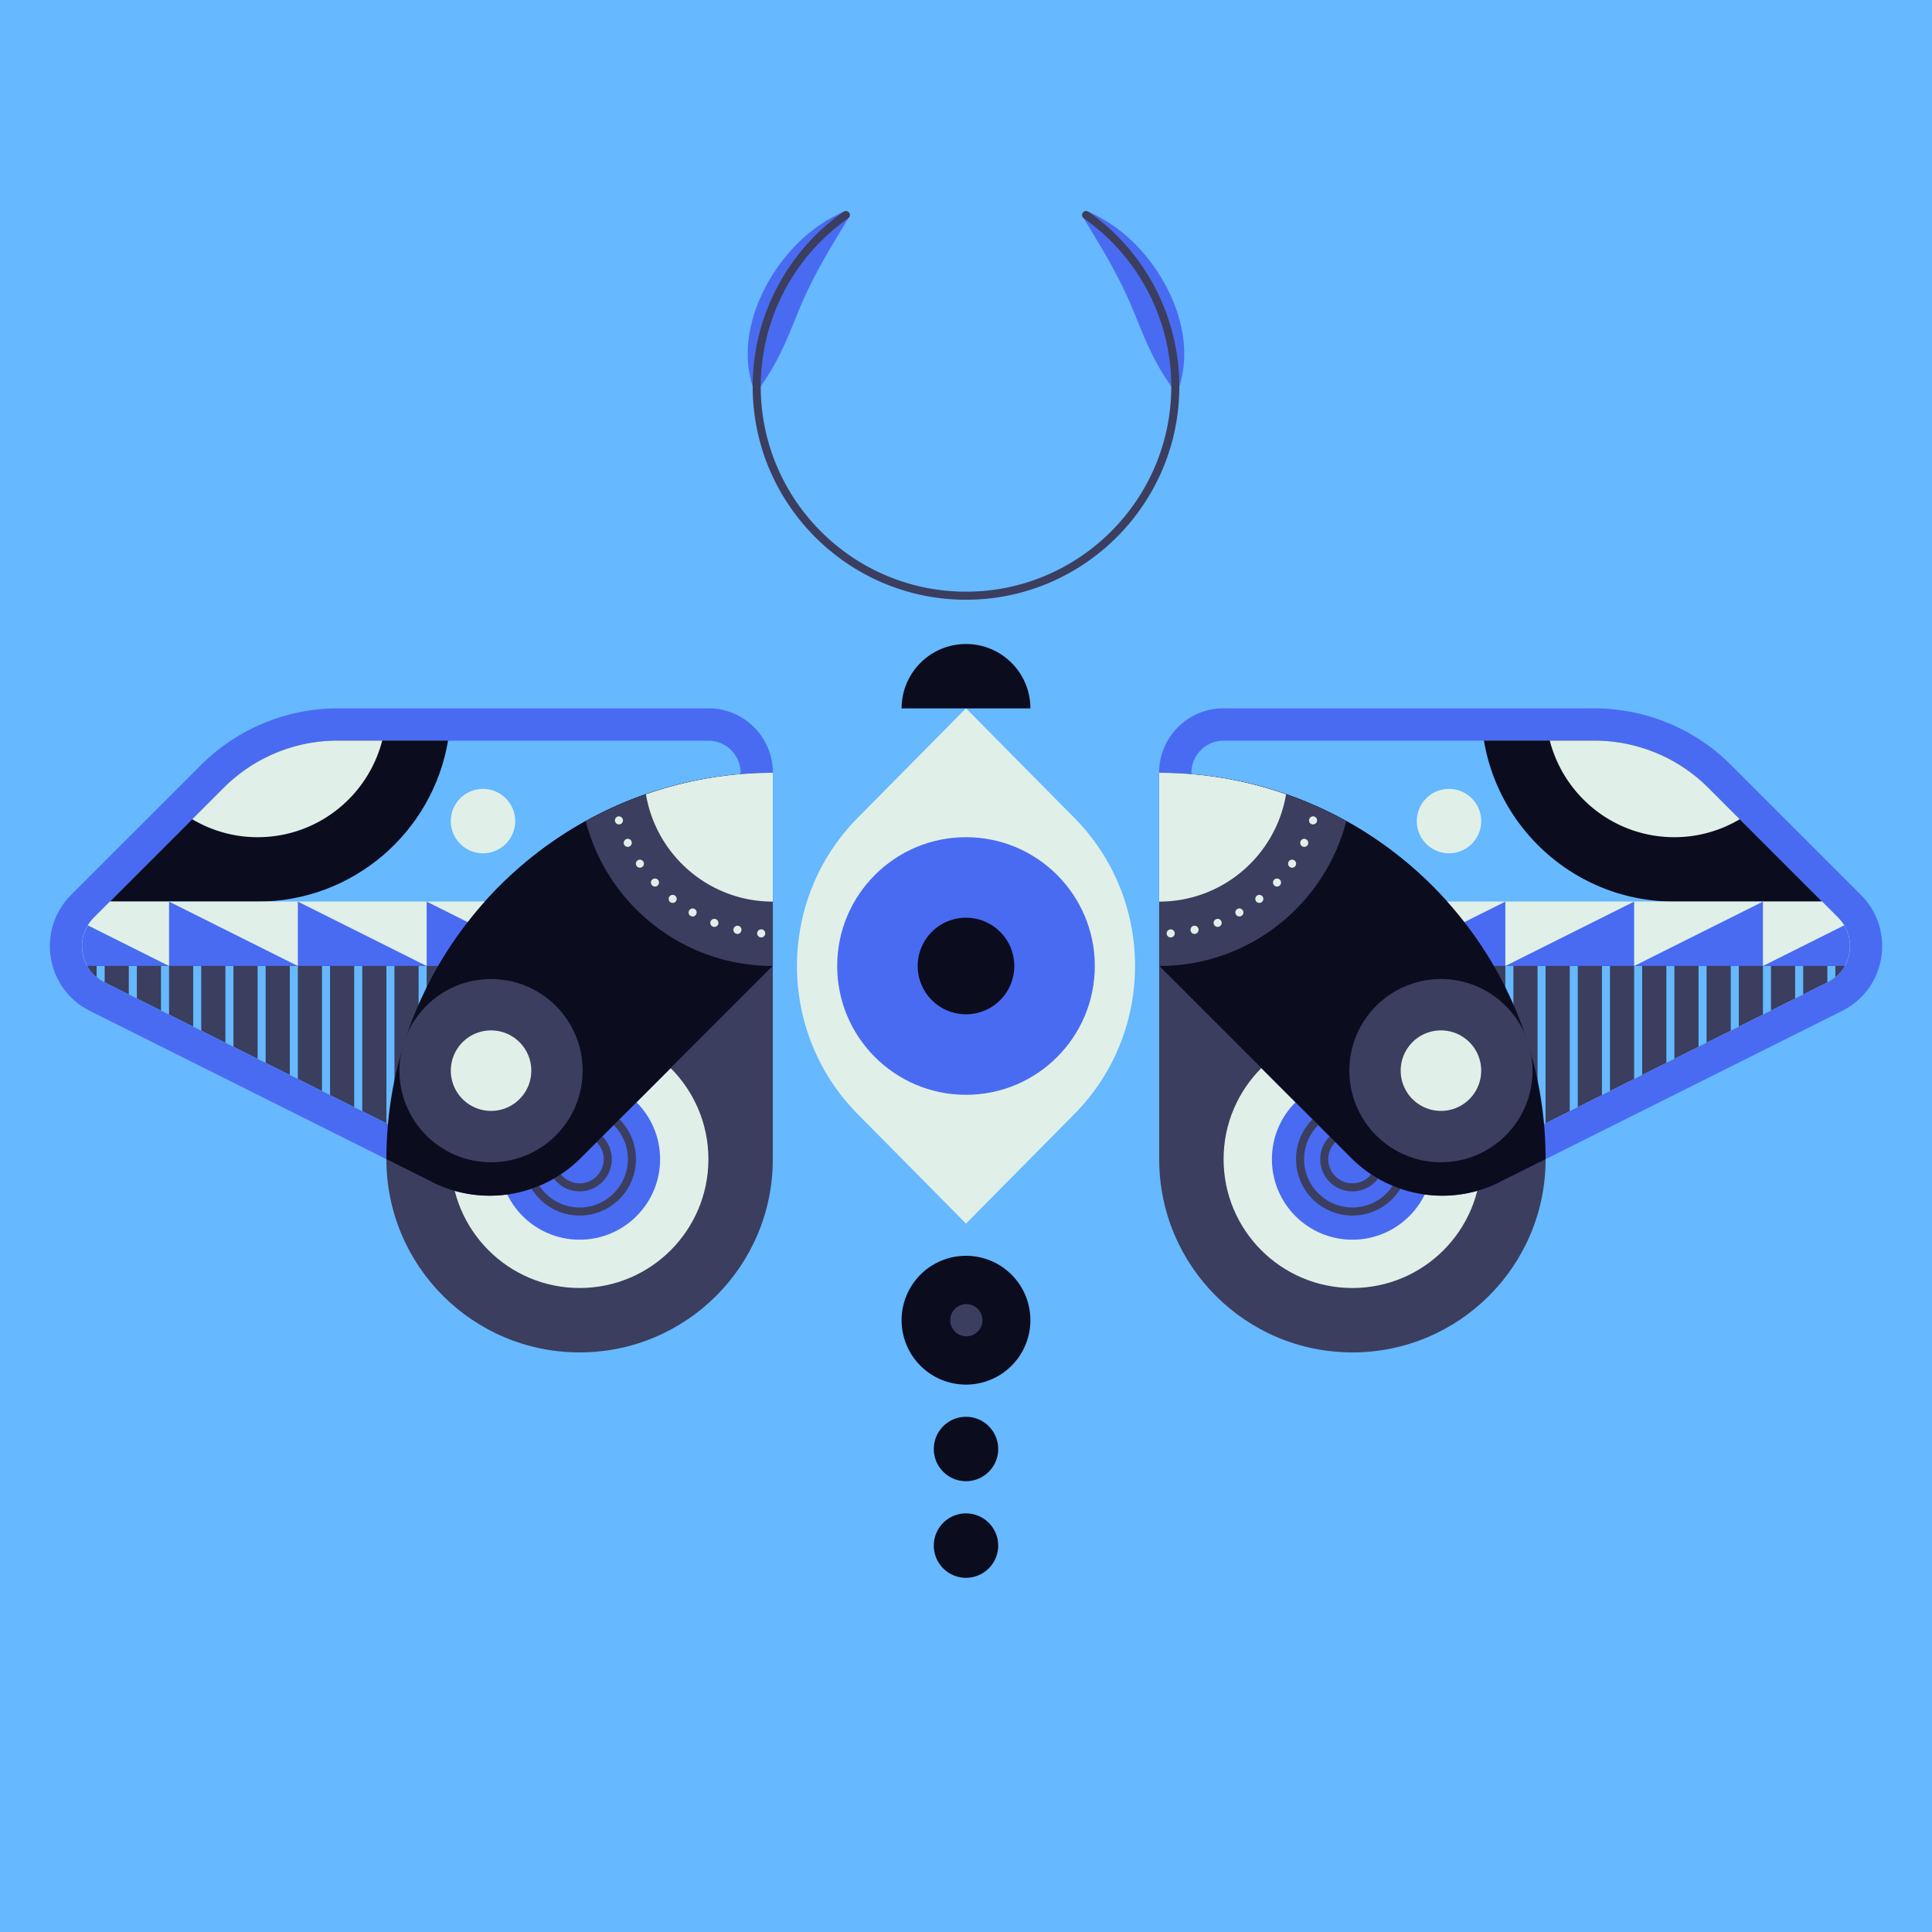 <svg xmlns="http://www.w3.org/2000/svg" width="240" height="240" fill="none"><rect width="100%" height="100%" fill="#333333" stroke="none"/><g clip-path="url(#a)"><g clip-path="url(#b)"><path fill="#66B8FF" d="M0 0h240v240H0z"/><g clip-path="url(#c)"><path fill="#66B8FF" d="M240 0H0v240h240V0Z"/><path fill="#3B3E5E" d="M168 168c13.255 0 24-10.745 24-24s-10.745-24-24-24-24 10.745-24 24 10.745 24 24 24Z"/><path fill="#3B3E5E" d="M144 96v48h48c0-26.51-21.49-48-48-48Z"/><path fill="#E0F0E8" d="M168 160c8.837 0 16-7.163 16-16s-7.163-16-16-16-16 7.163-16 16 7.163 16 16 16Z"/><path fill="#496BF2" d="M168 154c5.523 0 10-4.477 10-10s-4.477-10-10-10-10 4.477-10 10 4.477 10 10 10Z"/><path fill="#3B3E5E" d="M168 138c3.31 0 6 2.69 6 6s-2.69 6-6 6-6-2.69-6-6 2.69-6 6-6Zm0-1c-3.87 0-7 3.13-7 7s3.13 7 7 7 7-3.13 7-7-3.13-7-7-7Z"/><path fill="#3B3E5E" d="M168 141c1.65 0 3 1.35 3 3s-1.35 3-3 3-3-1.35-3-3 1.35-3 3-3Zm0-1c-2.21 0-4 1.79-4 4s1.79 4 4 4 4-1.79 4-4-1.79-4-4-4Z"/><path fill="#496BF2" d="M152 88h46.06c6.37 0 12.47 2.53 16.97 7.03l16.14 16.14c4.34 4.34 3.16 11.67-2.34 14.41l-42.52 21.26a16.002 16.002 0 0 1-18.47-3l-23.85-23.85v-24c0-4.42 3.58-8 8-8l.01.01Z"/><path fill="#66B8FF" d="M179.16 144.53c-3.21 0-6.22-1.25-8.49-3.51L148 118.35V96.01c0-2.21 1.79-4 4-4h46.06c5.3 0 10.39 2.11 14.14 5.86l16.14 16.14a4.952 4.952 0 0 1 1.4 4.34 4.929 4.929 0 0 1-2.7 3.67l-42.52 21.26c-1.66.83-3.51 1.27-5.36 1.27v-.02Z"/><path fill="#0C0C1F" d="m221.9 107.56-9.7-9.7A20.006 20.006 0 0 0 198.06 92h-13.72c1.91 11.35 11.77 20 23.66 20h18.34l-4.44-4.44ZM148 96.18v22.16l22.67 22.67c1.4 1.4 3.1 2.41 4.94 2.98h7c.65-.2 1.3-.43 1.91-.74l7.27-3.63c-2.09-23.14-20.6-41.54-43.79-43.45v.01Z"/><path fill="#E0F0E8" d="M168 120h61.16c.28-.51.48-1.07.58-1.67.26-1.61-.25-3.19-1.4-4.34l-2-2H168V120Z"/><path fill="#496BF2" d="m187 120 16-8v8h-16Zm-16 0 16-8v8h-16Zm32 0 16-8v8h-16Zm26.16 0c.28-.51.48-1.07.58-1.67a4.95 4.95 0 0 0-.65-3.38L219 120h10.16Z"/><path fill="#3B3E5E" d="m149.66 120 21.02 21.02c2.27 2.27 5.28 3.51 8.49 3.51 1.85 0 3.7-.44 5.36-1.27L227.05 122c.91-.46 1.64-1.15 2.12-2.01h-79.5l-.01.01Z"/><path fill="#66B8FF" d="M216 127.53V120h-1v8.03l1-.5Zm-4 2V120h-1v10.03l1-.5Zm8-4V120h-1v6.03l1-.5Zm-12 6V120h-1v12.03l1-.5Zm16-8V120h-1v4.03l1-.5Zm3.04-1.52c.35-.18.67-.4.96-.64V120h-1v2.03l.04-.02ZM192 139.53V120h-1v20.03l1-.5Zm-4 0V120h-1v20.03l1-.5Zm-1.88 2.94h-.11v.05l.11-.05Zm13.88-6.94V120h-1v16.03l1-.5Zm4-2V120h-1v14.03l1-.5Zm-8 4V120h-1v18.03l1-.5Z"/><path fill="#0C0C1F" d="M186.31 146.84 192 144c0-26.51-21.49-48-48-48v24l23.85 23.85a16.002 16.002 0 0 0 18.47 3l-.01-.01Z"/><path fill="#3B3E5E" d="M179 144.38c6.285 0 11.38-5.095 11.38-11.38 0-6.285-5.095-11.38-11.38-11.38-6.285 0-11.38 5.095-11.38 11.38 0 6.285 5.095 11.38 11.38 11.38Z"/><path fill="#E0F0E8" d="M179 138a5 5 0 1 0-.001-10.001A5 5 0 0 0 179 138Zm13.52-46c1.78 6.9 8.02 12 15.48 12 2.97 0 5.73-.82 8.12-2.23l-3.91-3.91A20.006 20.006 0 0 0 198.07 92h-5.55ZM180 106a4 4 0 1 0 0-8 4 4 0 0 0 0 8Z"/><path fill="#3B3E5E" d="M167.24 102c-6.89-3.82-14.81-6-23.24-6v24c11.18 0 20.58-7.65 23.24-18Z"/><path fill="#E0F0E8" d="M144 96v16c7.92 0 14.49-5.77 15.76-13.33A47.792 47.792 0 0 0 144 96Zm.93 19.98a.5.5 0 1 1 .53.47h-.04c-.26 0-.47-.2-.49-.47Zm2.98-.35a.498.498 0 1 1 .97-.22c.06.27-.11.53-.38.59 0 0-.07.02-.11.02-.23 0-.43-.16-.48-.39Zm2.88-.81c-.1-.25.03-.54.29-.64.26-.1.54.02.65.28.1.26-.03.55-.29.65-.06.02-.12.03-.18.03-.2 0-.39-.12-.47-.32Zm2.74-1.22a.505.505 0 0 1 .18-.69c.24-.13.54-.05.68.19s.06.55-.18.68a.495.495 0 0 1-.68-.18Zm2.52-1.62a.507.507 0 0 1 .08-.71c.21-.17.53-.13.7.08.17.22.13.53-.08.71a.5.5 0 0 1-.31.1c-.15 0-.29-.06-.39-.18Zm2.25-1.98a.505.505 0 0 1-.03-.71c.19-.2.51-.21.71-.02.2.18.21.5.02.7a.48.48 0 0 1-.36.16c-.12 0-.25-.04-.34-.13Zm1.93-2.3a.487.487 0 0 1-.13-.69c.15-.23.46-.29.69-.13.23.16.29.47.13.69a.49.49 0 0 1-.69.13Zm1.57-2.55a.5.5 0 0 1-.23-.67c.12-.25.41-.35.66-.23.25.12.36.42.24.67a.508.508 0 0 1-.67.23Zm1.16-2.76a.493.493 0 0 1-.32-.63.5.5 0 0 1 .62-.33c.26.08.41.36.33.63-.07.21-.27.35-.48.35 0 0-.1-.01-.15-.02Z"/><path fill="#3B3E5E" d="M72 168c13.255 0 24-10.745 24-24s-10.745-24-24-24-24 10.745-24 24 10.745 24 24 24Z"/><path fill="#3B3E5E" d="M96 96v48H48c0-26.51 21.49-48 48-48Z"/><path fill="#E0F0E8" d="M72 160c8.837 0 16-7.163 16-16s-7.163-16-16-16-16 7.163-16 16 7.163 16 16 16Z"/><path fill="#496BF2" d="M72 154c5.523 0 10-4.477 10-10s-4.477-10-10-10-10 4.477-10 10 4.477 10 10 10Z"/><path fill="#3B3E5E" d="M72 138c3.31 0 6 2.69 6 6s-2.69 6-6 6-6-2.69-6-6 2.69-6 6-6Zm0-1c-3.87 0-7 3.13-7 7s3.13 7 7 7 7-3.13 7-7-3.13-7-7-7Z"/><path fill="#3B3E5E" d="M72 141c1.65 0 3 1.35 3 3s-1.35 3-3 3-3-1.35-3-3 1.35-3 3-3Zm0-1c-2.21 0-4 1.79-4 4s1.79 4 4 4 4-1.79 4-4-1.79-4-4-4Z"/><path fill="#496BF2" d="M88 88H41.94c-6.37 0-12.47 2.53-16.97 7.03L8.83 111.17c-4.34 4.34-3.16 11.67 2.34 14.41l42.52 21.26c6.16 3.08 13.6 1.87 18.47-3l23.85-23.85v-24c0-4.42-3.58-8-8-8L88 88Z"/><path fill="#66B8FF" d="M60.84 144.53c3.21 0 6.22-1.25 8.49-3.51L92 118.35V96.01c0-2.21-1.79-4-4-4H41.94c-5.3 0-10.39 2.11-14.14 5.86l-16.14 16.14a4.952 4.952 0 0 0-1.4 4.34 4.929 4.929 0 0 0 2.7 3.67l42.52 21.26c1.66.83 3.51 1.27 5.36 1.27v-.02Z"/><path fill="#0C0C1F" d="m18.1 107.56 9.7-9.7C31.55 94.11 36.64 92 41.94 92h13.72c-1.91 11.35-11.77 20-23.66 20H13.66l4.44-4.44ZM92 96.18v22.16l-22.67 22.67c-1.4 1.4-3.1 2.41-4.94 2.98h-7c-.65-.2-1.3-.43-1.91-.74l-7.27-3.63C50.3 116.48 68.81 98.08 92 96.17v.01Z"/><path fill="#E0F0E8" d="M72 120H10.84c-.28-.51-.48-1.07-.58-1.67-.26-1.61.25-3.19 1.4-4.34l2-2H72V120Z"/><path fill="#496BF2" d="m53 120-16-8v8h16Zm16 0-16-8v8h16Zm-32 0-16-8v8h16Zm-26.16 0c-.28-.51-.48-1.07-.58-1.67-.19-1.2.04-2.38.65-3.38L21 120H10.84Z"/><path fill="#3B3E5E" d="m90.34 120-21.02 21.02a11.911 11.911 0 0 1-8.49 3.51c-1.85 0-3.7-.44-5.36-1.27L12.95 122a4.963 4.963 0 0 1-2.12-2.01h79.5l.01.01Z"/><path fill="#66B8FF" d="M24 127.53V120h1v8.03l-1-.5Zm4 2V120h1v10.03l-1-.5Zm-8-4V120h1v6.03l-1-.5Zm12 6V120h1v12.03l-1-.5Zm-16-8V120h1v4.03l-1-.5Zm-3.04-1.52c-.35-.18-.67-.4-.96-.64V120h1v2.03l-.04-.02ZM48 139.53V120h1v20.03l-1-.5Zm4 0V120h1v20.03l-1-.5Zm1.88 2.94h.11v.05l-.11-.05ZM40 135.53V120h1v16.03l-1-.5Zm-4-2V120h1v14.03l-1-.5Zm8 4V120h1v18.03l-1-.5Z"/><path fill="#0C0C1F" d="M53.69 146.84 48 144c0-26.51 21.49-48 48-48v24l-23.85 23.85a16.002 16.002 0 0 1-18.47 3l.01-.01Z"/><path fill="#3B3E5E" d="M61 144.38c6.285 0 11.38-5.095 11.38-11.38 0-6.285-5.095-11.38-11.38-11.38-6.285 0-11.38 5.095-11.38 11.38 0 6.285 5.095 11.38 11.38 11.38Z"/><path fill="#E0F0E8" d="M61 138a5 5 0 1 0 0-10 5 5 0 0 0 0 10ZM47.48 92c-1.78 6.9-8.02 12-15.48 12-2.97 0-5.73-.82-8.12-2.23l3.91-3.91C31.54 94.11 36.63 92 41.93 92h5.55ZM60 106a4 4 0 1 0 0-8 4 4 0 0 0 0 8Z"/><path fill="#3B3E5E" d="M72.76 102c6.89-3.82 14.81-6 23.24-6v24c-11.18 0-20.58-7.65-23.24-18Z"/><path fill="#E0F0E8" d="M96 96v16c-7.92 0-14.49-5.77-15.76-13.33A47.792 47.792 0 0 1 96 96Zm-1.42 20.45h-.04a.502.502 0 1 1 .04 0Zm-2.97-.43s-.07 0-.11-.02a.493.493 0 0 1-.38-.59.498.498 0 1 1 .97.22c-.05.23-.25.39-.48.39Zm-2.87-.88c-.06 0-.12 0-.18-.03a.503.503 0 0 1-.29-.65c.11-.26.39-.38.65-.28a.495.495 0 0 1-.18.96Zm-2.7-1.29c-.08 0-.17-.02-.25-.07a.491.491 0 0 1-.18-.68c.14-.24.44-.32.68-.18.24.13.32.44.18.68-.09.16-.26.25-.43.25Zm-2.48-1.69a.5.5 0 0 1-.31-.1.517.517 0 0 1-.08-.71c.17-.21.49-.25.7-.08.22.17.25.49.08.71-.1.12-.24.18-.39.18Zm-2.2-2.03a.48.48 0 0 1-.36-.16c-.19-.2-.18-.52.02-.7.2-.19.52-.18.71.02.19.2.17.52-.03.71-.09.09-.22.13-.34.13Zm-1.87-2.34a.49.49 0 0 1-.41-.22.49.49 0 0 1 .13-.69c.23-.16.54-.1.69.13.16.23.1.54-.13.69-.08.06-.18.09-.28.09Zm-1.5-2.59c-.19 0-.37-.1-.46-.28-.12-.25 0-.55.24-.67.25-.12.54-.02.66.23a.5.5 0 0 1-.44.72Zm-1.1-2.79c-.21 0-.41-.14-.48-.35-.08-.27.07-.55.33-.63a.5.5 0 0 1 .62.33c.09.27-.06.55-.32.63-.05 0-.1.02-.15.02Z"/></g></g><path fill="#0C0C1F" d="M120 80c-4.42 0-8 3.58-8 8h16c0-4.42-3.58-8-8-8Z"/><path fill="#E0F0E8" d="m120 152 13.47-13.62c10.04-10.15 10.04-26.62 0-36.77L120 87.99l-13.47 13.62c-10.04 10.15-10.04 26.62 0 36.77L120 152Z"/><path fill="#496BF2" d="M120 136c8.837 0 16-7.163 16-16s-7.163-16-16-16-16 7.163-16 16 7.163 16 16 16Z"/><path fill="#0C0C1F" d="M120 126a6 6 0 1 0 0-12 6 6 0 0 0 0 12Zm0 46a8 8 0 1 0 0-16 8 8 0 0 0 0 16Z"/><path fill="#3B3E5E" d="M120 166a2 2 0 1 0 .001-3.999A2 2 0 0 0 120 166Z"/><path fill="#0C0C1F" d="M120 184a4 4 0 1 0 0-8 4 4 0 0 0 0 8Z"/><path fill="#496BF2" d="M94.5 48c2.6-3.67 3.57-6.75 5.2-10.56 1.6-3.63 3.52-6.77 5.67-10.32l-.57-.82c-4.03 1.74-7.31 5.04-9.45 8.87-2.14 3.84-3.24 8.54-1.85 12.83h1Z"/><path fill="#0C0C1F" d="M120 196a4 4 0 1 0 0-8 4 4 0 0 0 0 8Z"/><path fill="#496BF2" d="M145.5 48c-2.6-3.67-3.57-6.75-5.2-10.56-1.6-3.63-3.52-6.77-5.67-10.32l.57-.82c4.03 1.74 7.31 5.04 9.45 8.87 2.14 3.84 3.24 8.54 1.85 12.83h-1Z"/><path fill="#3B3E5E" d="M120 74.5c-14.61 0-26.5-11.89-26.5-26.5 0-8.62 4.22-16.73 11.29-21.7.22-.16.54-.1.7.12.16.23.1.54-.12.7A25.532 25.532 0 0 0 94.5 48c0 14.06 11.44 25.5 25.5 25.5s25.5-11.44 25.5-25.5c0-8.3-4.06-16.1-10.87-20.88a.499.499 0 0 1-.12-.7c.16-.23.47-.28.7-.12A26.546 26.546 0 0 1 146.5 48c0 14.61-11.89 26.5-26.5 26.5Z"/></g><defs><clipPath id="a"><path fill="#fff" d="M0 0h240v240H0z"/></clipPath><clipPath id="b"><path fill="#fff" d="M0 0h240v240H0z"/></clipPath><clipPath id="c"><path fill="#fff" d="M0 0h240v240H0z"/></clipPath></defs></svg>